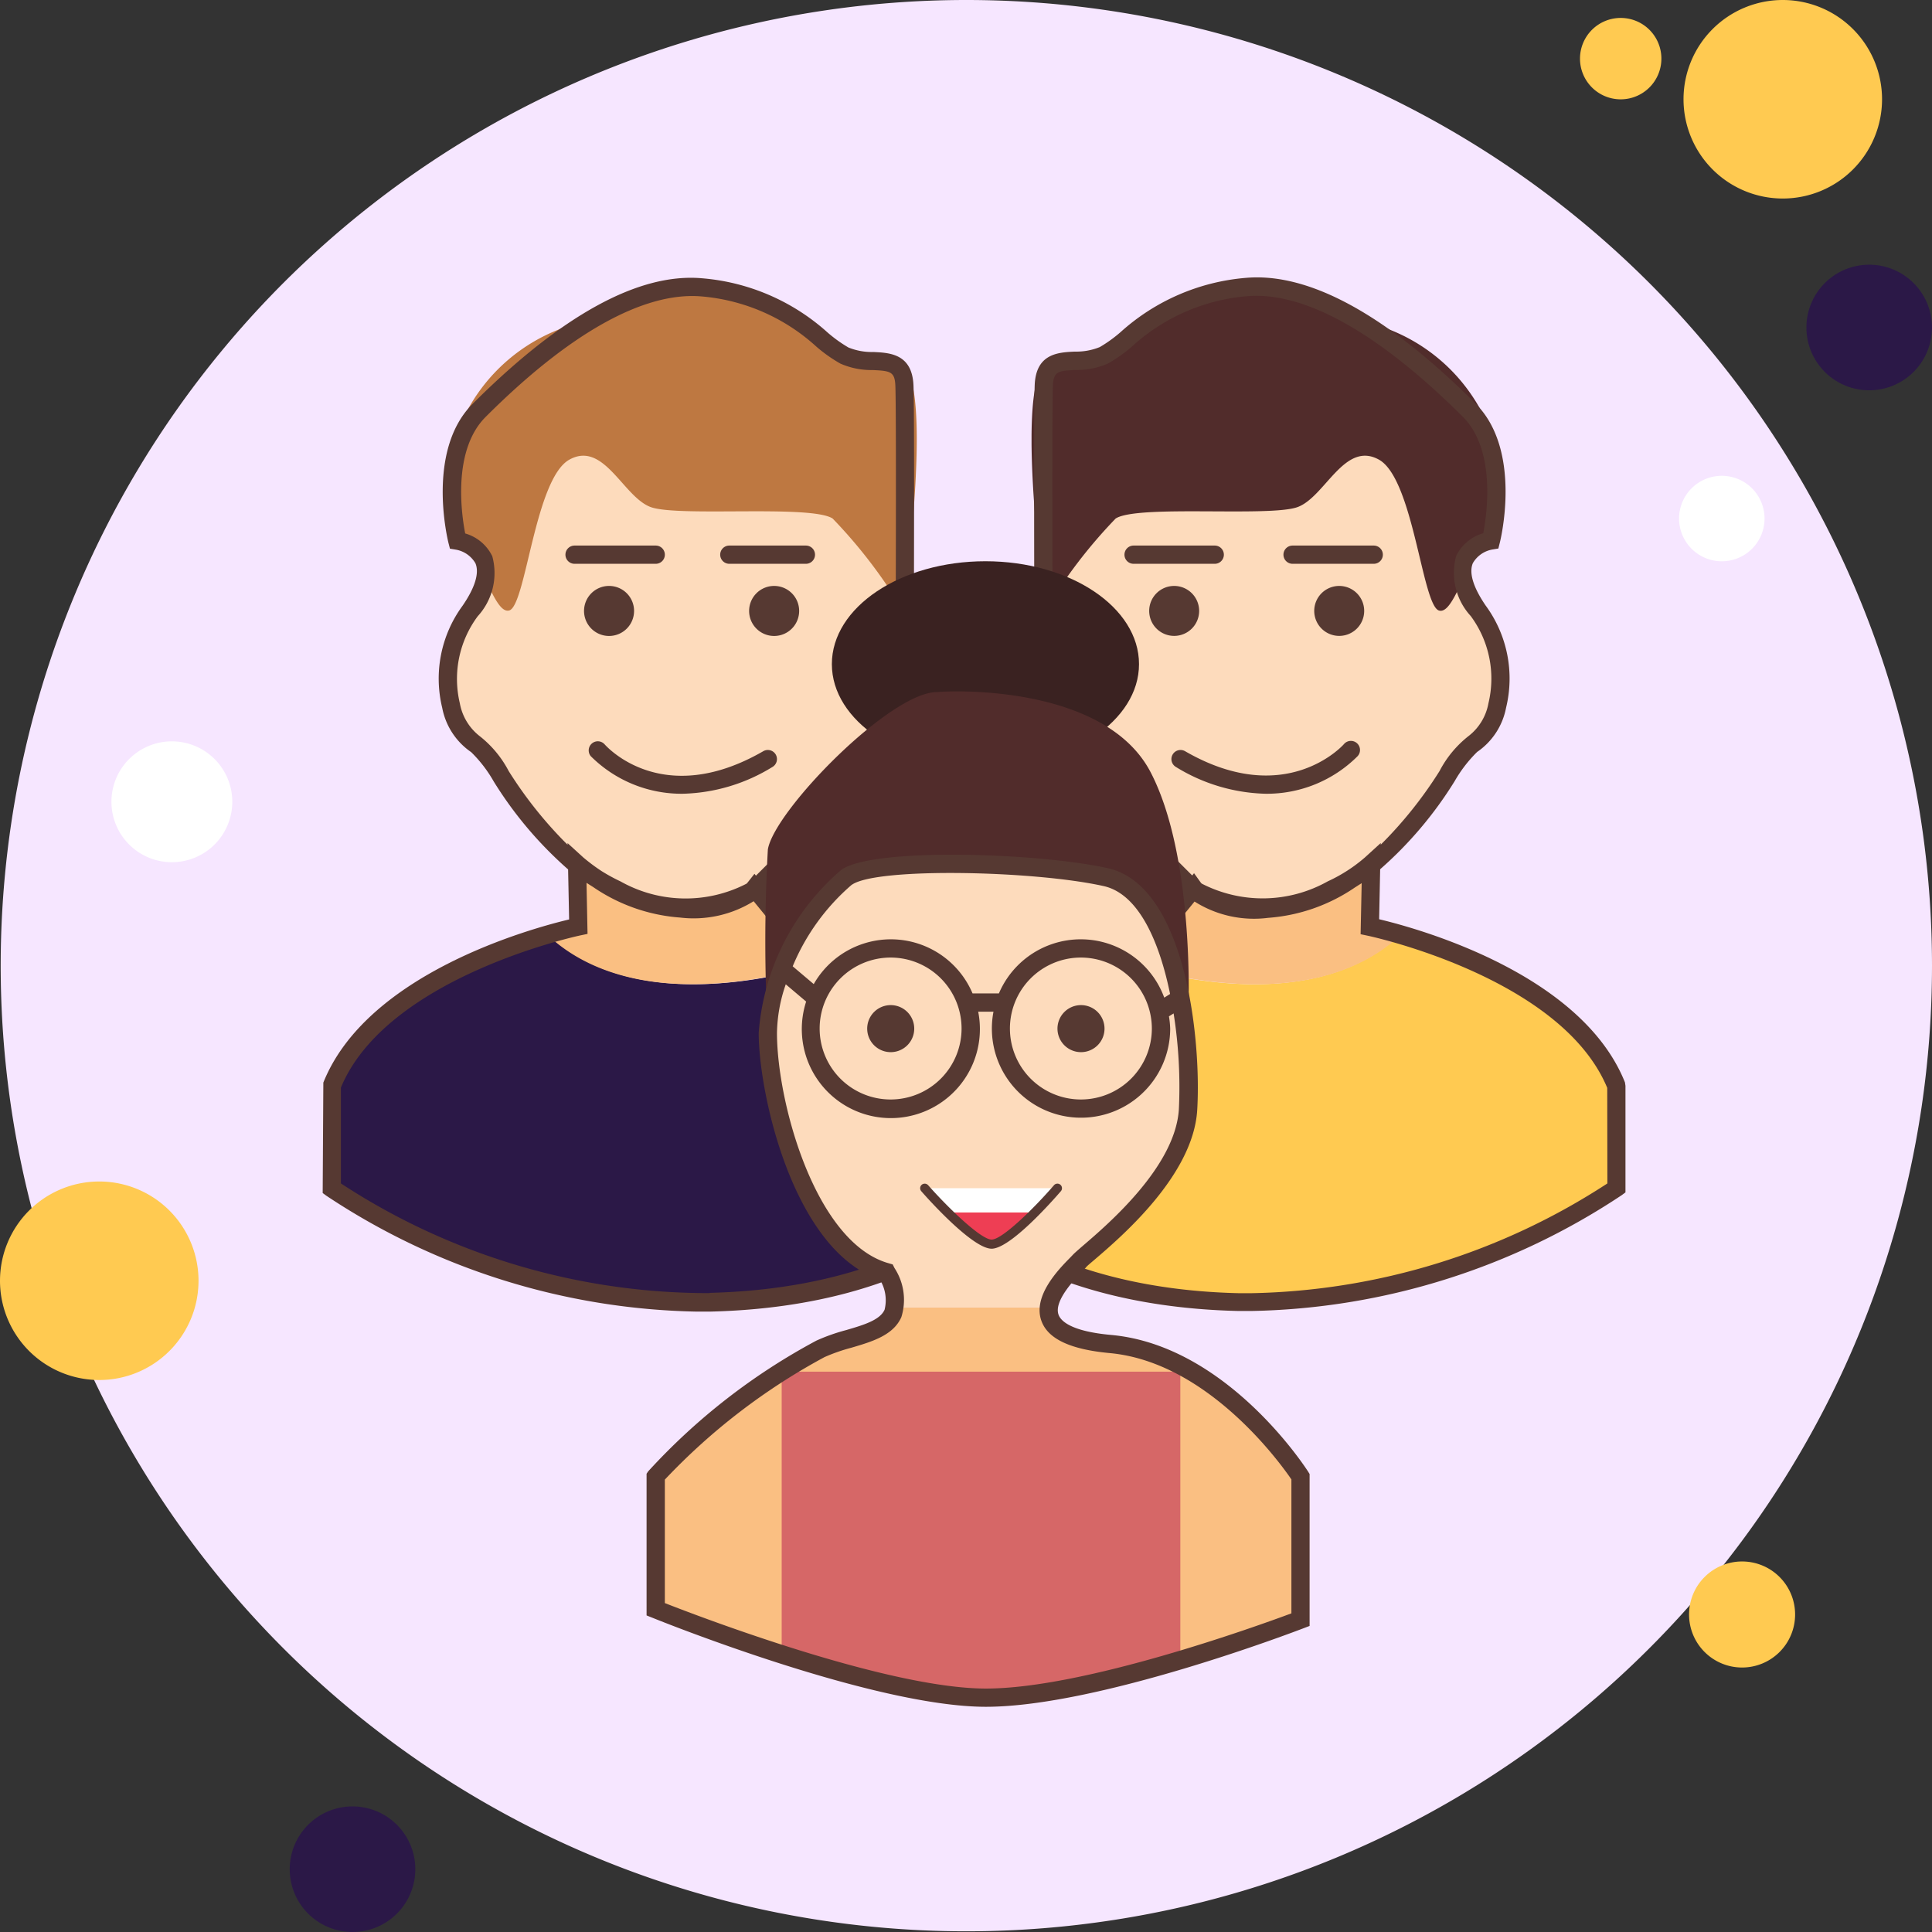 <svg xmlns="http://www.w3.org/2000/svg" xmlns:xlink="http://www.w3.org/1999/xlink" width="52.981" height="52.981" viewBox="0 0 52.981 52.981"><rect x="0" y="0" width="52.981" height="52.981" fill="#333333" stroke="none"/><defs><clipPath id="a"><rect width="52.981" height="52.981" transform="translate(0 0)" fill="none"/></clipPath><clipPath id="b"><rect width="12.541" height="17.009" transform="translate(12.28 7.862)" fill="none"/></clipPath><clipPath id="c"><rect width="12.891" height="8.877" transform="translate(12.249 7.873)" fill="none"/></clipPath><clipPath id="d"><rect width="18.449" height="10.091" transform="translate(9.099 25.622)" fill="none"/></clipPath><clipPath id="e"><rect width="7.395" height="3.297" transform="translate(14.997 23.694)" fill="none"/></clipPath><clipPath id="f"><rect width="1.371" height="1.371" transform="translate(16.017 16.068)" fill="none"/></clipPath><clipPath id="g"><rect width="1.371" height="1.371" transform="translate(20.544 16.068)" fill="none"/></clipPath><clipPath id="h"><rect width="12.541" height="17.009" transform="translate(28.608 7.862)" fill="none"/></clipPath><clipPath id="i"><rect width="12.891" height="8.877" transform="translate(28.288 7.873)" fill="none"/></clipPath><clipPath id="j"><rect width="18.449" height="10.091" transform="translate(25.881 25.622)" fill="none"/></clipPath><clipPath id="k"><rect width="7.395" height="3.297" transform="translate(31.036 23.694)" fill="none"/></clipPath><clipPath id="l"><rect width="1.371" height="1.371" transform="translate(36.04 16.068)" fill="none"/></clipPath><clipPath id="m"><rect width="1.371" height="1.371" transform="translate(31.514 16.068)" fill="none"/></clipPath><clipPath id="n"><rect width="5.444" height="5.444" transform="translate(46.167)" fill="none"/></clipPath><clipPath id="o"><rect width="2.23" height="2.23" transform="translate(43.329 0.492)" fill="none"/></clipPath><clipPath id="p"><rect width="2.908" height="2.908" transform="translate(46.32 42.82)" fill="none"/></clipPath><clipPath id="q"><rect width="5.444" height="5.444" transform="translate(0 32.402)" fill="none"/></clipPath><clipPath id="r"><rect width="3.444" height="3.444" transform="translate(7.944 49.537)" fill="none"/></clipPath><clipPath id="s"><rect width="3.444" height="3.444" transform="translate(49.537 7.259)" fill="none"/></clipPath><clipPath id="t"><rect width="0.579" height="0.363" transform="translate(31.79 27.381)" fill="none"/></clipPath><clipPath id="u"><rect width="17.682" height="10.699" transform="translate(17.982 35.856)" fill="none"/></clipPath><clipPath id="v"><rect width="8.423" height="5.642" transform="translate(22.812 15.392)" fill="none"/></clipPath><clipPath id="w"><rect width="11.623" height="9.368" transform="translate(20.976 18.96)" fill="none"/></clipPath><clipPath id="x"><rect width="11.538" height="12.162" transform="translate(21.054 23.694)" fill="none"/></clipPath><clipPath id="y"><rect width="1.29" height="1.29" transform="translate(23.781 27.563)" fill="none"/></clipPath><clipPath id="z"><rect width="1.29" height="1.29" transform="translate(28.998 27.563)" fill="none"/></clipPath><clipPath id="aa"><rect width="2.088" height="0.803" transform="translate(26.134 33.246)" fill="none"/></clipPath><clipPath id="ab"><rect width="3.333" height="0.662" transform="translate(25.512 32.584)" fill="none"/></clipPath></defs><g transform="translate(0 0)"><g clip-path="url(#a)"><path d="M52.981,26.481A26.481,26.481,0,1,1,26.5,0,26.481,26.481,0,0,1,52.981,26.481" fill="#f6e6ff"/><g style="isolation:isolate"><g clip-path="url(#b)"><path d="M20.74,24.356a3.783,3.783,0,0,1-3.828.04c-2.339-1.091-3.32-3.719-3.88-4s-1.3-1.962-.141-3.644-.35-1.927-.35-1.927-.6-2.383.6-3.574,3.784-3.571,6.1-3.38S22.457,9.4,23.158,9.745s1.611-.175,1.646.841,0,9.706,0,9.706Z" fill="#fddbbc"/></g></g><g style="isolation:isolate"><g clip-path="url(#c)"><path d="M24.76,16.742a13.733,13.733,0,0,0-1.927-2.523c-.6-.385-4.239-.035-4.992-.315s-1.28-1.822-2.226-1.3-1.191,3.995-1.647,4.135-.814-1.768-1.682-2.418a4.873,4.873,0,0,1,3.049-5.29c3.083-1.367,4-1.3,5.067-.946s2.956,1.927,4.148,1.822.21,6.832.21,6.832" fill="#be7841"/></g></g><g style="isolation:isolate"><g clip-path="url(#d)"><path d="M22.429,26.477c-4.2,1.153-6.352.144-7.4-.856-1.577.459-4.952,1.7-5.935,4.154v2.808A18.466,18.466,0,0,0,19.47,35.709c5.922-.141,8.078-2.965,8.078-2.965Z" fill="#2b1847"/></g></g><g style="isolation:isolate"><g clip-path="url(#e)"><path d="M22.392,26.477,20.66,24.356s-.456.631-2.032.561a5.1,5.1,0,0,1-2.839-1.223l.035,1.713s-.324.068-.827.214c1.043,1,3.2,2.009,7.4.856" fill="#fabf82"/></g></g><path d="M21.051,24.4l4-4v-.1c0-.355.035-8.706,0-9.715-.03-.882-.648-.911-1.1-.932a1.71,1.71,0,0,1-.685-.124,3.773,3.773,0,0,1-.575-.414,5.851,5.851,0,0,0-3.441-1.484C17.519,7.478,15.4,8.64,12.96,11.075c-1.277,1.277-.687,3.709-.662,3.812l.041.159.162.027a.777.777,0,0,1,.536.372c.113.264-.009.667-.352,1.166a3.379,3.379,0,0,0-.558,2.8,1.9,1.9,0,0,0,.793,1.214,3.605,3.605,0,0,1,.616.8,10.664,10.664,0,0,0,2.043,2.417l.028,1.372c-1.031.245-5.539,1.473-6.74,4.474l-.018,3.028.1.074a18.963,18.963,0,0,0,10.155,3.178c.122,0,.246,0,.37,0,5.973-.142,8.179-2.944,8.27-3.063l.12-.157Zm-7.1-3.253a2.966,2.966,0,0,0-.809-.97,1.471,1.471,0,0,1-.532-.891A2.882,2.882,0,0,1,13.1,16.9a1.755,1.755,0,0,0,.4-1.646,1.186,1.186,0,0,0-.743-.625c-.1-.512-.359-2.277.56-3.195,2.294-2.293,4.325-3.43,5.9-3.307A5.336,5.336,0,0,1,22.381,9.5a4.005,4.005,0,0,0,.665.471,2.115,2.115,0,0,0,.885.177c.493.022.61.043.623.449.033.94,0,8.61,0,9.593l-3.824,3.823-.041-.05-.193.245-.024.025a3.639,3.639,0,0,1-3.455-.062,4.812,4.812,0,0,1-.516-.281,5.02,5.02,0,0,1-.507-.378l-.43-.392v.045a11.33,11.33,0,0,1-1.614-2.02m5.512,14.316A18.385,18.385,0,0,1,9.349,32.453V29.824c1.263-3.039,6.51-4.16,6.563-4.172l.2-.042-.028-1.4.063.04.12.076a4.838,4.838,0,0,0,2.383.836,3.115,3.115,0,0,0,2.017-.448l6.549,8.018c-.54.569-2.817,2.6-7.755,2.722" fill="#563932"/><path d="M18.72,21.767A3.523,3.523,0,0,1,16.2,20.736a.25.25,0,0,1,.377-.328c.065.074,1.6,1.78,4.353.193a.25.25,0,1,1,.25.433,4.9,4.9,0,0,1-2.458.733" fill="#563932"/><path d="M17.982,15.461H15.756a.25.25,0,1,1,0-.5h2.226a.25.25,0,0,1,0,.5" fill="#563932"/><path d="M22.1,15.461H20a.25.25,0,0,1,0-.5h2.1a.25.25,0,0,1,0,.5" fill="#563932"/><g style="isolation:isolate"><g clip-path="url(#f)"><path d="M17.388,16.753a.686.686,0,1,1-.685-.685.685.685,0,0,1,.685.685" fill="#563932"/></g></g><g style="isolation:isolate"><g clip-path="url(#g)"><path d="M21.915,16.753a.686.686,0,1,1-.685-.685.685.685,0,0,1,.685.685" fill="#563932"/></g></g><g style="isolation:isolate"><g clip-path="url(#h)"><path d="M32.688,24.356a3.783,3.783,0,0,0,3.828.04c2.339-1.091,3.32-3.719,3.88-4s1.3-1.962.141-3.644.35-1.927.35-1.927.6-2.383-.6-3.574-3.784-3.571-6.1-3.38S30.971,9.4,30.27,9.745s-1.611-.175-1.646.841,0,9.706,0,9.706Z" fill="#fddbbc"/></g></g><g style="isolation:isolate"><g clip-path="url(#i)"><path d="M28.668,16.742a13.733,13.733,0,0,1,1.927-2.523c.6-.385,4.239-.035,4.992-.315s1.28-1.822,2.226-1.3S39,16.6,39.46,16.742s.814-1.768,1.682-2.418a4.873,4.873,0,0,0-3.049-5.29c-3.083-1.367-4-1.3-5.067-.946S30.07,10.015,28.878,9.91s-.21,6.832-.21,6.832" fill="#512c2b"/></g></g><g style="isolation:isolate"><g clip-path="url(#j)"><path d="M31,26.477c4.2,1.153,6.352.144,7.4-.856,1.577.459,4.952,1.7,5.935,4.154v2.808a18.466,18.466,0,0,1-10.371,3.126c-5.922-.141-8.078-2.965-8.078-2.965Z" fill="#ffca51"/></g></g><g style="isolation:isolate"><g clip-path="url(#k)"><path d="M31.036,26.477l1.732-2.121s.456.631,2.032.561a5.1,5.1,0,0,0,2.839-1.223L37.6,25.407s.324.068.827.214c-1.043,1-3.2,2.009-7.4.856" fill="#fabf82"/></g></g><path d="M44.561,29.682c-1.2-3-5.71-4.229-6.741-4.474l.028-1.371a10.666,10.666,0,0,0,2.044-2.417,3.682,3.682,0,0,1,.616-.8,1.9,1.9,0,0,0,.793-1.213,3.38,3.38,0,0,0-.559-2.8c-.342-.5-.464-.9-.352-1.164a.772.772,0,0,1,.537-.374l.162-.027.04-.159c.026-.1.615-2.535-.661-3.812-2.436-2.435-4.562-3.6-6.294-3.452a5.848,5.848,0,0,0-3.442,1.486,3.754,3.754,0,0,1-.573.413,1.717,1.717,0,0,1-.685.124c-.453.021-1.071.05-1.1.932-.034,1.009,0,9.36,0,9.715v.1l4,4-6.813,8.342.12.156c.09.12,2.3,2.922,8.27,3.064.124,0,.247,0,.37,0a18.957,18.957,0,0,0,10.154-3.178l.1-.074V29.775ZM28.873,20.188c0-.984-.032-8.653,0-9.593.014-.406.131-.427.623-.45a2.11,2.11,0,0,0,.887-.176,4,4,0,0,0,.663-.471,5.343,5.343,0,0,1,3.169-1.377c1.572-.124,3.6,1.016,5.9,3.308.918.918.659,2.683.56,3.194a1.187,1.187,0,0,0-.743.625,1.751,1.751,0,0,0,.4,1.646,2.884,2.884,0,0,1,.486,2.388,1.466,1.466,0,0,1-.531.891,2.947,2.947,0,0,0-.809.969,11.379,11.379,0,0,1-1.614,2.021v-.045l-.43.392a4.27,4.27,0,0,1-1.023.659,3.648,3.648,0,0,1-3.456.062l-.021-.021-.19-.264-.05.062ZM44.079,32.453a18.476,18.476,0,0,1-9.756,3.01c-.118,0-.239,0-.359,0-4.939-.117-7.216-2.153-7.756-2.722l6.55-8.018a3.047,3.047,0,0,0,2.016.447,4.839,4.839,0,0,0,2.386-.836c.039-.023.075-.048.113-.072.02-.013.049-.029.068-.043l-.029,1.4.2.042c.052.011,5.3,1.133,6.563,4.172Z" fill="#563932"/><path d="M34.709,21.767a4.9,4.9,0,0,1-2.459-.733.25.25,0,1,1,.25-.433c2.761,1.595,4.336-.173,4.352-.192a.25.25,0,1,1,.378.327,3.519,3.519,0,0,1-2.521,1.031" fill="#563932"/><path d="M37.672,15.461H35.446a.25.25,0,0,1,0-.5h2.226a.25.25,0,0,1,0,.5" fill="#563932"/><path d="M33.312,15.461H31.086a.25.25,0,0,1,0-.5h2.226a.25.25,0,0,1,0,.5" fill="#563932"/><g style="isolation:isolate"><g clip-path="url(#l)"><path d="M36.04,16.753a.685.685,0,1,0,.685-.685.685.685,0,0,0-.685.685" fill="#563932"/></g></g><g style="isolation:isolate"><g clip-path="url(#m)"><path d="M31.514,16.753a.685.685,0,1,0,.685-.685.685.685,0,0,0-.685.685" fill="#563932"/></g></g><g style="isolation:isolate"><g clip-path="url(#n)"><path d="M51.611,2.722A2.722,2.722,0,1,1,48.889,0a2.722,2.722,0,0,1,2.722,2.722" fill="#ffca51"/></g></g><g style="isolation:isolate"><g clip-path="url(#o)"><path d="M45.56,1.607A1.116,1.116,0,1,1,44.445.492,1.115,1.115,0,0,1,45.56,1.607" fill="#ffca51"/></g></g><g style="isolation:isolate"><g clip-path="url(#p)"><path d="M49.227,44.274a1.454,1.454,0,1,1-1.454-1.454,1.454,1.454,0,0,1,1.454,1.454" fill="#ffca51"/></g></g><g style="isolation:isolate"><g clip-path="url(#q)"><path d="M5.444,35.125A2.722,2.722,0,1,1,2.722,32.4a2.722,2.722,0,0,1,2.722,2.722" fill="#ffca51"/></g></g><g style="isolation:isolate"><g clip-path="url(#r)"><path d="M11.389,51.259a1.722,1.722,0,1,1-1.722-1.722,1.722,1.722,0,0,1,1.722,1.722" fill="#2b1847"/></g></g><g style="isolation:isolate"><g clip-path="url(#s)"><path d="M52.981,8.981a1.722,1.722,0,1,1-1.722-1.722,1.722,1.722,0,0,1,1.722,1.722" fill="#2b1847"/></g></g><path d="M6.37,21.987A1.657,1.657,0,1,1,4.713,20.33,1.657,1.657,0,0,1,6.37,21.987" fill="#fff"/><path d="M48.389,14.22a1.172,1.172,0,1,1-1.173-1.172,1.173,1.173,0,0,1,1.173,1.172" fill="#fff"/><g style="isolation:isolate"><g clip-path="url(#t)"><line x1="0.579" y2="0.362" transform="translate(31.789 27.381)" fill="#512c2b"/></g></g><g style="isolation:isolate"><g clip-path="url(#u)"><path d="M30.459,36.858c-1.389-.129-1.741-.552-1.693-1H24.534c-.132.749-1.28.77-2.033,1.134a16.967,16.967,0,0,0-4.519,3.5V44.13s5.989,2.424,9.055,2.424,8.627-2.137,8.627-2.137V40.495s-2.139-3.351-5.205-3.637" fill="#fabf82"/></g></g><path d="M32.368,45.525l-5.332,1.03-5.6-1.187V37.615H32.368Z" fill="#d66767"/><g style="isolation:isolate"><g clip-path="url(#v)"><path d="M31.235,18.212c0,1.558-1.886,2.821-4.212,2.821s-4.211-1.263-4.211-2.821,1.885-2.821,4.211-2.821,4.212,1.263,4.212,2.821" fill="#3a2221"/></g></g><g style="isolation:isolate"><g clip-path="url(#w)"><path d="M21.057,28.328a45.283,45.283,0,0,1,0-5.035c.182-1.071,3.369-4.333,4.651-4.315.765-.062,4.653-.092,5.846,2.2s1.038,6.382,1.038,6.382Z" fill="#512c2b"/></g></g><g style="isolation:isolate"><g clip-path="url(#x)"><path d="M29.6,34.585c.241-.271,2.858-2.166,2.978-4.151s-.361-5.956-2.256-6.377-6.317-.542-7.1,0a6.247,6.247,0,0,0-2.166,4.271c0,1.775.993,5.926,3.249,6.558a1.625,1.625,0,0,1,.228.971h4.232c.059-.543.7-1.124.834-1.272" fill="#fddbbc"/></g></g><g style="isolation:isolate"><g clip-path="url(#y)"><path d="M25.071,28.208a.645.645,0,1,1-.645-.645.645.645,0,0,1,.645.645" fill="#563932"/></g></g><g style="isolation:isolate"><g clip-path="url(#z)"><path d="M30.289,28.208a.645.645,0,1,1-.645-.645.645.645,0,0,1,.645.645" fill="#563932"/></g></g><g style="isolation:isolate"><g clip-path="url(#aa)"><path d="M27.522,33.987l-.55.062-.837-.8h2.088Z" fill="#ee3e54"/></g></g><g style="isolation:isolate"><g clip-path="url(#ab)"><path d="M28.493,33.246H25.851l-.339-.662h3.333Z" fill="#fff"/></g></g><path d="M27.193,34.243c-.511,0-1.7-1.313-1.928-1.576a.125.125,0,0,1,.011-.177.127.127,0,0,1,.176.011c.547.62,1.449,1.492,1.741,1.492s1.176-.872,1.71-1.491a.125.125,0,1,1,.189.164c-.227.263-1.386,1.577-1.9,1.577" fill="#563932"/><path d="M35.875,40.36c-.09-.14-2.242-3.458-5.393-3.751-1.127-.1-1.394-.391-1.453-.554-.141-.384.466-1,.665-1.208.04-.04.073-.073.093-.1s.122-.112.244-.216c.736-.631,2.689-2.306,2.8-4.087.118-1.961-.325-6.163-2.451-6.636-1.918-.424-6.414-.572-7.3.039a6.509,6.509,0,0,0-2.274,4.477c0,1.691.958,5.98,3.321,6.765a1.073,1.073,0,0,1,.131.826c-.125.286-.576.42-1.055.56a5.24,5.24,0,0,0-.812.287,17.278,17.278,0,0,0-4.616,3.587l-.044.065V44.3l.156.062c.246.1,6.069,2.443,9.149,2.443s8.488-2.068,8.717-2.156l.16-.061V40.422Zm-12.51-16.1c.691-.477,5-.386,6.9.039.957.212,1.527,1.515,1.822,2.959l-.16.1a2.439,2.439,0,0,0-4.534-.116h-.723a2.434,2.434,0,0,0-4.355-.255l-.577-.488a5.962,5.962,0,0,1,1.624-2.24m8.225,3.946a1.946,1.946,0,1,1-1.947-1.946,1.948,1.948,0,0,1,1.947,1.946m-7.164-1.946a1.946,1.946,0,1,1-1.946,1.946,1.948,1.948,0,0,1,1.946-1.946M35.414,44.243c-.931.346-5.681,2.062-8.377,2.062s-7.845-1.967-8.805-2.344V40.575a17.285,17.285,0,0,1,4.378-3.359,4.944,4.944,0,0,1,.735-.257c.568-.167,1.154-.34,1.373-.841a1.59,1.59,0,0,0-.188-1.344l-.05-.1-.107-.031c-2.013-.563-3.066-4.411-3.066-6.316a4.235,4.235,0,0,1,.241-1.334l.559.473a2.442,2.442,0,1,0,4.718.278h.419a2.445,2.445,0,1,0,4.846.463,2.483,2.483,0,0,0-.034-.336l.128-.08a12.875,12.875,0,0,1,.144,2.627c-.095,1.569-1.931,3.143-2.622,3.736-.147.127-.251.218-.292.264l-.076.079c-.308.313-1.028,1.049-.778,1.729.179.492.793.78,1.875.88,2.687.25,4.678,3.022,4.979,3.464Z" fill="#563932"/></g></g></svg>